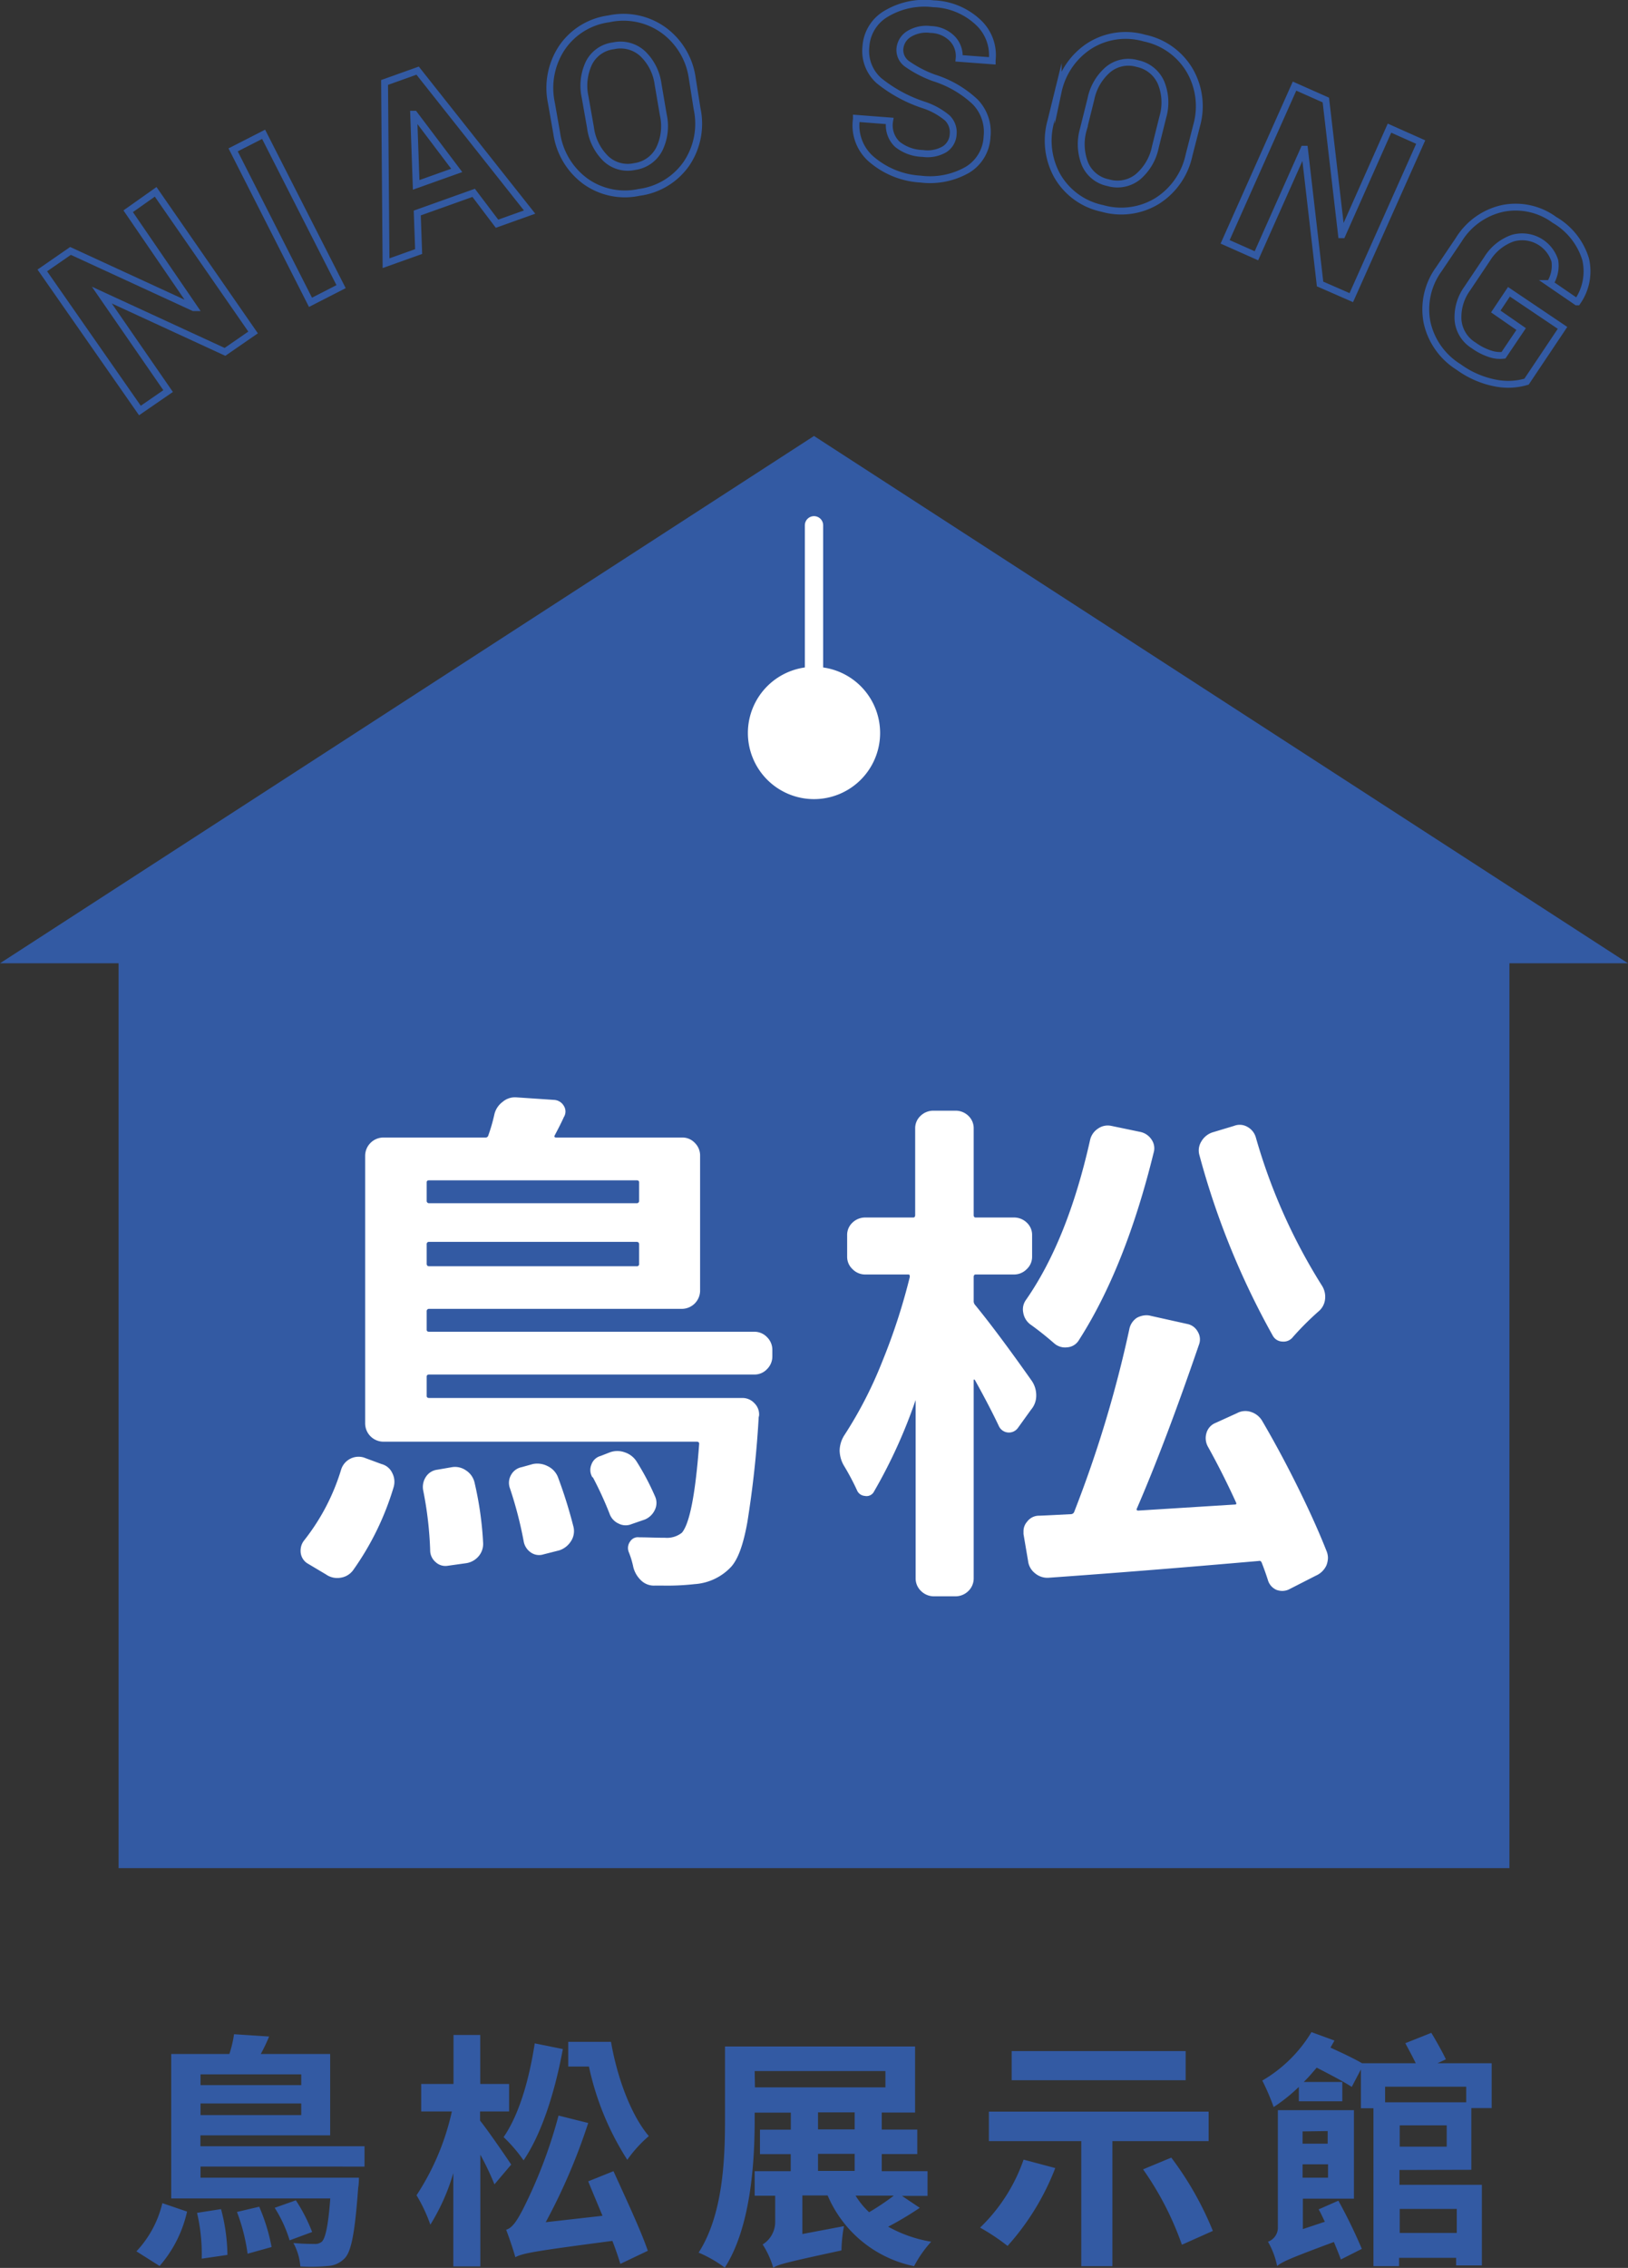 <svg xmlns="http://www.w3.org/2000/svg" viewBox="0 0 177.8 247.56"><rect x="0" y="0" width="177.8" height="247.56" fill="#333333" stroke="none"/><defs><style>.cls-1{fill:#335aa3;}.cls-2{fill:#fff;}.cls-3,.cls-4{fill:none;}.cls-3{stroke:#fff;stroke-linecap:round;stroke-linejoin:round;stroke-width:2px;}.cls-4{stroke:#335aa3;stroke-miterlimit:10;stroke-width:0.75px;}</style></defs><g id="&#x5716;&#x5C64;_2" data-name="&#x5716;&#x5C64; 2"><g id="&#x5716;&#x5C64;_1-2" data-name="&#x5716;&#x5C64; 1"><polygon class="cls-1" points="177.8 105.15 88.9 47.59 0 105.15 12.95 105.15 12.95 203.92 164.85 203.92 164.85 105.15 177.8 105.15"></polygon><path class="cls-2" d="M96.12,80a7.22,7.22,0,1,1-7.22-7.21A7.22,7.22,0,0,1,96.12,80Z"></path><line class="cls-3" x1="88.9" y1="57.34" x2="88.9" y2="79.02"></line><path class="cls-2" d="M38.55,171.42a2.06,2.06,0,0,1-1.36.8,2.14,2.14,0,0,1-1.59-.36l-2.05-1.22a1.6,1.6,0,0,1-.72-1.39,1.77,1.77,0,0,1,.39-1.11,23.38,23.38,0,0,0,4.05-7.77,2,2,0,0,1,2.44-1.28l1.95.72a1.78,1.78,0,0,1,1.19,1,2.06,2.06,0,0,1,.14,1.52A30.79,30.79,0,0,1,38.55,171.42Zm45.8-23.37a1.93,1.93,0,0,1-.59,1.41,1.85,1.85,0,0,1-1.36.58H46.87c-.18,0-.27.08-.27.23v2.11c0,.14.09.22.27.22h34.2a1.76,1.76,0,0,1,1.33.58,1.71,1.71,0,0,1,.5,1.36,1,1,0,0,0-.05.33,112.68,112.68,0,0,1-1.23,11.3c-.44,2.43-1,4-1.77,4.86a6,6,0,0,1-4,1.89,26.83,26.83,0,0,1-3.38.16h-1A2,2,0,0,1,70,172.5a3,3,0,0,1-.83-1.42,9.53,9.53,0,0,0-.5-1.66,1.19,1.19,0,0,1,.14-1.14,1,1,0,0,1,1-.47c.89,0,1.83.05,2.83.05a2.62,2.62,0,0,0,1.83-.55q1.28-1.5,1.89-9.72c0-.14-.09-.22-.28-.22H41.88a2,2,0,0,1-2-2v-29.2a2,2,0,0,1,2-2H53a.3.3,0,0,0,.33-.23,19,19,0,0,0,.67-2.33,2.37,2.37,0,0,1,.89-1.33,2.06,2.06,0,0,1,1.33-.5h.11l4.16.28a1.31,1.31,0,0,1,1.09.66,1.14,1.14,0,0,1,0,1.22c-.25.56-.59,1.23-1,2-.08.15,0,.23.16.23H74.52a1.85,1.85,0,0,1,1.36.58,1.92,1.92,0,0,1,.58,1.41v14.77a2,2,0,0,1-1.94,1.94H46.87a.25.25,0,0,0-.27.28v2c0,.15.09.22.27.22H82.4a1.89,1.89,0,0,1,1.36.58,1.93,1.93,0,0,1,.59,1.42Zm-38.14,14.6a2,2,0,0,1,.33-1.48,1.72,1.72,0,0,1,1.22-.74l1.61-.28a2.09,2.09,0,0,1,1.53.36,2.16,2.16,0,0,1,.91,1.25,37.11,37.11,0,0,1,.95,6.6,2.08,2.08,0,0,1-.5,1.53,2.21,2.21,0,0,1-1.39.75l-2,.28a1.56,1.56,0,0,1-1.31-.42,1.68,1.68,0,0,1-.58-1.3A39.57,39.57,0,0,0,46.21,162.65ZM69.8,129.06c0-.15-.09-.22-.28-.22H46.87c-.18,0-.27.07-.27.22v2a.25.25,0,0,0,.27.28H69.52a.25.25,0,0,0,.28-.28Zm-23.2,8.88c0,.19.09.28.27.28H69.52a.24.24,0,0,0,.28-.28v-2.11c0-.18-.09-.27-.28-.27H46.87a.24.24,0,0,0-.27.27Zm9.1,24.54a1.72,1.72,0,0,1,.11-1.47,1.69,1.69,0,0,1,1.17-.86l1.22-.34a2.45,2.45,0,0,1,1.61.23,2.24,2.24,0,0,1,1.11,1.16,51,51,0,0,1,1.72,5.5,2,2,0,0,1-.28,1.53,2.39,2.39,0,0,1-1.27,1l-1.73.44a1.57,1.57,0,0,1-1.36-.19,1.85,1.85,0,0,1-.8-1.2A43.11,43.11,0,0,0,55.7,162.48Zm9-1.22a1.52,1.52,0,0,1-.11-1.39,1.47,1.47,0,0,1,1-.94l1-.39a2.37,2.37,0,0,1,1.66,0,2.41,2.41,0,0,1,1.28,1,27.85,27.85,0,0,1,2,3.78,1.72,1.72,0,0,1,0,1.47,2.09,2.09,0,0,1-1.11,1.08l-1.45.5a1.66,1.66,0,0,1-1.41-.06,1.85,1.85,0,0,1-1-1.11A38.61,38.61,0,0,0,64.75,161.26Z"></path><path class="cls-2" d="M112.67,150.71a2.79,2.79,0,0,1,.5,1.61,2.34,2.34,0,0,1-.56,1.55l-1.44,2a1.21,1.21,0,0,1-2.06-.16c-.7-1.48-1.59-3.19-2.66-5.11,0,0,0,0-.11,0v21.71a1.91,1.91,0,0,1-.58,1.36,2,2,0,0,1-1.42.58H102a2,2,0,0,1-1.41-.58,1.88,1.88,0,0,1-.59-1.36V152.82s0,0,0,0a56.17,56.17,0,0,1-4.55,10,.91.91,0,0,1-1,.47,1,1,0,0,1-.86-.63,26.79,26.79,0,0,0-1.45-2.72,3.4,3.4,0,0,1-.44-1.61,3.22,3.22,0,0,1,.55-1.72,45.07,45.07,0,0,0,4.11-8,66.66,66.66,0,0,0,3-9.21c0-.19,0-.28-.17-.28H94.51a1.93,1.93,0,0,1-1.41-.59,1.83,1.83,0,0,1-.58-1.35v-2.34a1.82,1.82,0,0,1,.58-1.38,2,2,0,0,1,1.41-.56h5.22c.15,0,.22-.09.22-.28v-9.43a1.84,1.84,0,0,1,.59-1.39,2,2,0,0,1,1.41-.56h2.39a2,2,0,0,1,1.42.56,1.86,1.86,0,0,1,.58,1.39v9.43c0,.19.07.28.22.28h4.16a2,2,0,0,1,1.42.56,1.82,1.82,0,0,1,.58,1.38v2.34a1.83,1.83,0,0,1-.58,1.35,1.93,1.93,0,0,1-1.42.59h-4.16c-.15,0-.22.09-.22.28V142a.61.61,0,0,0,.16.45Q108.95,145.44,112.67,150.71Zm6.38-26.26a2,2,0,0,1,.86-1.25,1.85,1.85,0,0,1,1.47-.3l3.17.66a1.94,1.94,0,0,1,1.22.84,1.67,1.67,0,0,1,.22,1.44q-3.1,12.6-8.22,20.54a1.61,1.61,0,0,1-1.22.69,1.8,1.8,0,0,1-1.39-.41c-.85-.74-1.73-1.45-2.66-2.11a2,2,0,0,1-.75-1.28,1.75,1.75,0,0,1,.31-1.39Q116.61,135.34,119.05,124.45Zm12.88,33.48a1.92,1.92,0,0,1-.17-1.5,1.68,1.68,0,0,1,1-1.11l2.33-1.06a1.92,1.92,0,0,1,1.52-.14,2.19,2.19,0,0,1,1.25,1c1.45,2.48,2.79,5,4,7.46s2.23,4.73,3,6.69a2,2,0,0,1,.17.78,2.41,2.41,0,0,1-.17.83A2.26,2.26,0,0,1,143.7,172l-2.94,1.5a1.66,1.66,0,0,1-.73.16,1.84,1.84,0,0,1-.61-.11,1.66,1.66,0,0,1-.94-1.05c-.19-.6-.41-1.22-.67-1.89-.07-.19-.18-.26-.33-.22q-12.7,1.11-22.93,1.83a2.08,2.08,0,0,1-1.49-.47,2,2,0,0,1-.78-1.36l-.5-2.94v-.28a1.56,1.56,0,0,1,.39-1.06,1.61,1.61,0,0,1,1.27-.66c.23,0,1.41-.06,3.56-.17a.39.39,0,0,0,.33-.28,130.35,130.35,0,0,0,6-19.87,1.93,1.93,0,0,1,.83-1.28,2.24,2.24,0,0,1,1.06-.28,1.67,1.67,0,0,1,.44.06l4,.89a1.66,1.66,0,0,1,1.16.86,1.6,1.6,0,0,1,.12,1.41q-3.68,10.73-6.78,17.88c-.07.15,0,.22.17.22l10.55-.66c.14,0,.18-.08.11-.23C134.11,162.07,133.08,160,131.93,157.93ZM131,126.12a1.85,1.85,0,0,1,.19-1.5,2.21,2.21,0,0,1,1.19-1l2.39-.72a1.68,1.68,0,0,1,1.47.11,1.9,1.9,0,0,1,.92,1.17,62.46,62.46,0,0,0,7.21,16.15,2.26,2.26,0,0,1,.34,1.53,2,2,0,0,1-.72,1.3,31.71,31.71,0,0,0-2.78,2.78,1.3,1.3,0,0,1-1.17.5,1.23,1.23,0,0,1-1.05-.67A86,86,0,0,1,131,126.12Z"></path><path class="cls-1" d="M14.9,245.75a11.54,11.54,0,0,0,2.83-5.26l2.7.92a13.51,13.51,0,0,1-3,5.94Zm7-9.25v1.21h17.3s0,.73-.08,1.08c-.35,4.83-.73,6.88-1.43,7.67a2.74,2.74,0,0,1-1.89.89,19.12,19.12,0,0,1-3,.05,6.21,6.21,0,0,0-.76-2.56,22.71,22.71,0,0,0,2.27.1,1.12,1.12,0,0,0,.87-.27c.35-.4.67-1.67.89-4.69H18.7V224.21h6.35a12.37,12.37,0,0,0,.51-2.16l3.83.25a18.77,18.77,0,0,1-.91,1.91h7.58v8.88H21.89v1.19H39.81v2.22Zm2.24,4.64a20.28,20.28,0,0,1,.7,5l-2.81.41a19.83,19.83,0,0,0-.51-5Zm-2.24-14.71v1.18h11v-1.18Zm11,4.45v-1.27h-11v1.27Zm-4.59,10a20.32,20.32,0,0,1,1.35,4.4l-2.62.73a20.5,20.5,0,0,0-1.16-4.56Zm4-.7a18.12,18.12,0,0,1,1.78,3.46l-2.46.91A14.24,14.24,0,0,0,30,241Z"></path><path class="cls-1" d="M54,238.44a30.66,30.66,0,0,0-1.54-3.24v12.2H49.51V237.2A22.63,22.63,0,0,1,47,242.84a17.07,17.07,0,0,0-1.51-3.21,27.34,27.34,0,0,0,3.86-9.15H46v-3h3.53v-5.35h2.92v5.35h3.15v3H52.43v1c.81,1,2.91,4.05,3.4,4.8Zm7.47-14.77c-.84,4.57-2.27,9.18-4.29,12.15A16.4,16.4,0,0,0,55,233.28c1.7-2.45,2.8-6.31,3.4-10.23ZM67,237c1.26,2.78,3,6.48,3.75,8.69l-3,1.43c-.22-.73-.51-1.59-.87-2.51-8.42,1.11-9.71,1.32-10.6,1.78-.17-.65-.68-2.16-1-3,.65-.19,1.13-.89,1.81-2.19A52.46,52.46,0,0,0,61,230.93l3.24.81a64.83,64.83,0,0,1-4.64,10.83l6.2-.7c-.54-1.3-1.08-2.59-1.56-3.76Zm-.27-14.12c.67,3.89,2.18,8,4.13,10.29a13.92,13.92,0,0,0-2.35,2.59,30.7,30.7,0,0,1-4.19-10.18H62.06v-2.7Z"></path><path class="cls-1" d="M100.45,241A35.09,35.09,0,0,1,97,243.06a14.63,14.63,0,0,0,4.7,1.64,12.55,12.55,0,0,0-1.87,2.67,13.12,13.12,0,0,1-9.44-7.72H87.63v4.21l4.54-.86a16.2,16.2,0,0,0-.27,2.65c-5.94,1.29-6.86,1.51-7.45,1.89v0A9.49,9.49,0,0,0,83.29,245a2.88,2.88,0,0,0,1.37-2.51v-2.81H82.42V237h3.94v-1.86H83v-2.67h3.37v-1.86H82.42v.78c0,4.7-.43,11.72-3.26,16.14a13.7,13.7,0,0,0-2.86-1.64c2.67-4.16,2.88-10.21,2.88-14.5v-8H99.94v7.21H96.3v1.86h3.88v2.67H96.3V237h5v2.7H98.51Zm-18-13.15H96.7v-1.78H82.42Zm6.89,4.59h4v-1.86h-4Zm0,4.53h4v-1.86h-4Zm4.1,2.7a8.62,8.62,0,0,0,1.48,1.81,27.57,27.57,0,0,0,2.7-1.81Z"></path><path class="cls-1" d="M115.25,236.66a27.52,27.52,0,0,1-5.21,8.5,23.24,23.24,0,0,0-3-2,18.88,18.88,0,0,0,4.75-7.42Zm6.24-2.94v13.65h-3.4V233.72H108V230.5h24v3.22Zm8-6.65h-19v-3.18h19Zm-1.57,8.45a35.21,35.21,0,0,1,4.54,8l-3.38,1.51a33.5,33.5,0,0,0-4.24-8.23Z"></path><path class="cls-1" d="M152.84,236.87v1.62h9v8.8h-2.81v-.83h-6.23v.91H150V230.13h-1.37v-4.24l-1,1.91c-.86-.56-2.46-1.4-3.83-2.1-.46.54-.89,1.05-1.41,1.56h4.21v2.11h-4.75V227.8A18.27,18.27,0,0,1,139.1,230a24.62,24.62,0,0,0-1.24-2.89,15.2,15.2,0,0,0,5.37-5.29l2.51.92c-.14.27-.3.51-.43.78,1.21.54,2.61,1.21,3.45,1.7h5.86c-.35-.73-.78-1.51-1.14-2.19l2.84-1.13c.54.89,1.21,2.08,1.59,2.89l-.92.43h5.92v4.89h-2.22v6.74Zm-6.67,3.35a56.42,56.42,0,0,1,2.56,5.26l-2.29,1.16c-.19-.54-.46-1.18-.76-1.91-4.8,1.78-5.64,2.16-6.2,2.62a8.75,8.75,0,0,0-1-2.65,1.63,1.63,0,0,0,1.08-1.62V230.34h8.31V240h-5.58v3.32l2.4-.8c-.24-.49-.46-1-.68-1.35Zm-3.91-7.56V234H145v-1.38Zm2.78,5.05v-1.46h-2.78v1.46Zm6.23-9.93v1.7h8.86v-1.7ZM158,232h-5.13v2.32H158Zm-5.13,9.12v2.62h6.23v-2.62Z"></path><path class="cls-4" d="M27.64,36.29l-3.07,2.12-13.45-6.2,0,0,7.24,10.48-3.08,2.12L4.62,29.52,7.7,27.39l13.44,6.19.06,0L14,23.06,17,20.94Z"></path><path class="cls-4" d="M37.25,31.29,33.91,33,25.46,16.36l3.33-1.7Z"></path><path class="cls-4" d="M51.73,21.05l-6.16,2.2.15,4.21-3.56,1.27L42,9l3.61-1.29L57.84,23.15l-3.56,1.27Zm-6.28-.87,4.43-1.58-4.63-6.13-.07,0Z"></path><path class="cls-4" d="M76.13,11.87a7.79,7.79,0,0,1-1.16,6A7.48,7.48,0,0,1,69.8,21a7.4,7.4,0,0,1-5.9-1.24,7.88,7.88,0,0,1-3.1-5.22l-.58-3.31a7.92,7.92,0,0,1,1.14-6,7.36,7.36,0,0,1,5.12-3.17,7.51,7.51,0,0,1,6,1.24,7.8,7.8,0,0,1,3.12,5.21ZM71.87,9.19a5.63,5.63,0,0,0-1.69-3.34A3.57,3.57,0,0,0,67,5a3.46,3.46,0,0,0-2.68,1.88,5.79,5.79,0,0,0-.42,3.71l.59,3.34a5.75,5.75,0,0,0,1.67,3.38,3.48,3.48,0,0,0,3.15.87A3.56,3.56,0,0,0,72,16.28a5.71,5.71,0,0,0,.44-3.75Z"></path><path class="cls-4" d="M104.1,14.67a2.19,2.19,0,0,0-.64-1.79,7.74,7.74,0,0,0-2.57-1.42A15.46,15.46,0,0,1,96,8.81a4.33,4.33,0,0,1-1.43-3.73,4.47,4.47,0,0,1,2.23-3.59A8.15,8.15,0,0,1,101.93.41a7.5,7.5,0,0,1,4.87,2,4.88,4.88,0,0,1,1.56,4.16l0,.07-3.61-.27A2.72,2.72,0,0,0,104,4.22a3.41,3.41,0,0,0-2.36-1,3.62,3.62,0,0,0-2.36.49,2.1,2.1,0,0,0-1,1.64A1.86,1.86,0,0,0,99.1,7,12.43,12.43,0,0,0,102,8.5a11.66,11.66,0,0,1,4.49,2.61,4.7,4.7,0,0,1,1.31,3.81,4.44,4.44,0,0,1-2.17,3.63,8.25,8.25,0,0,1-5.08,1,9,9,0,0,1-5.18-2A4.87,4.87,0,0,1,93.53,13l0-.08,3.63.28A2.86,2.86,0,0,0,98,15.75a4.62,4.62,0,0,0,2.77,1,3.71,3.71,0,0,0,2.38-.45A2.07,2.07,0,0,0,104.1,14.67Z"></path><path class="cls-4" d="M129.86,16.93a7.84,7.84,0,0,1-3.47,5,7.51,7.51,0,0,1-6,.82,7.41,7.41,0,0,1-4.9-3.52,7.88,7.88,0,0,1-.72-6l.8-3.25A7.88,7.88,0,0,1,119,5a7.4,7.4,0,0,1,6-.84,7.49,7.49,0,0,1,4.94,3.54,7.79,7.79,0,0,1,.75,6ZM127,12.76a5.67,5.67,0,0,0-.2-3.74,3.6,3.6,0,0,0-2.58-2.08,3.48,3.48,0,0,0-3.2.65,5.74,5.74,0,0,0-1.88,3.23l-.82,3.29a5.82,5.82,0,0,0,.17,3.77,3.49,3.49,0,0,0,2.53,2.06,3.57,3.57,0,0,0,3.25-.63,5.76,5.76,0,0,0,1.91-3.26Z"></path><path class="cls-4" d="M147.58,32.49,144.17,31l-1.7-14.71-.07,0-5.18,11.63-3.42-1.52,7.58-17,3.42,1.52,1.71,14.7.07,0,5.17-11.63,3.41,1.52Z"></path><path class="cls-4" d="M166.72,41.66a7.06,7.06,0,0,1-3.25.18,10.06,10.06,0,0,1-4.17-1.78,7.65,7.65,0,0,1-3.45-4.88,7.44,7.44,0,0,1,1.29-5.79l2.18-3.23a7.52,7.52,0,0,1,4.8-3.41A7.14,7.14,0,0,1,169.76,24a7.49,7.49,0,0,1,3.41,4.29,5.8,5.8,0,0,1-.9,4.66l-.07,0-2.92-2a3.61,3.61,0,0,0,.53-2.48A3.74,3.74,0,0,0,165.2,26a5.39,5.39,0,0,0-2.78,2.25l-2.18,3.25a5.31,5.31,0,0,0-1,3.47,3.6,3.6,0,0,0,1.7,2.73,6.4,6.4,0,0,0,1.89.95,3.27,3.27,0,0,0,1.37.13l1.93-2.86L163.36,34l1.44-2.15,5.85,3.94Z"></path></g></g></svg>